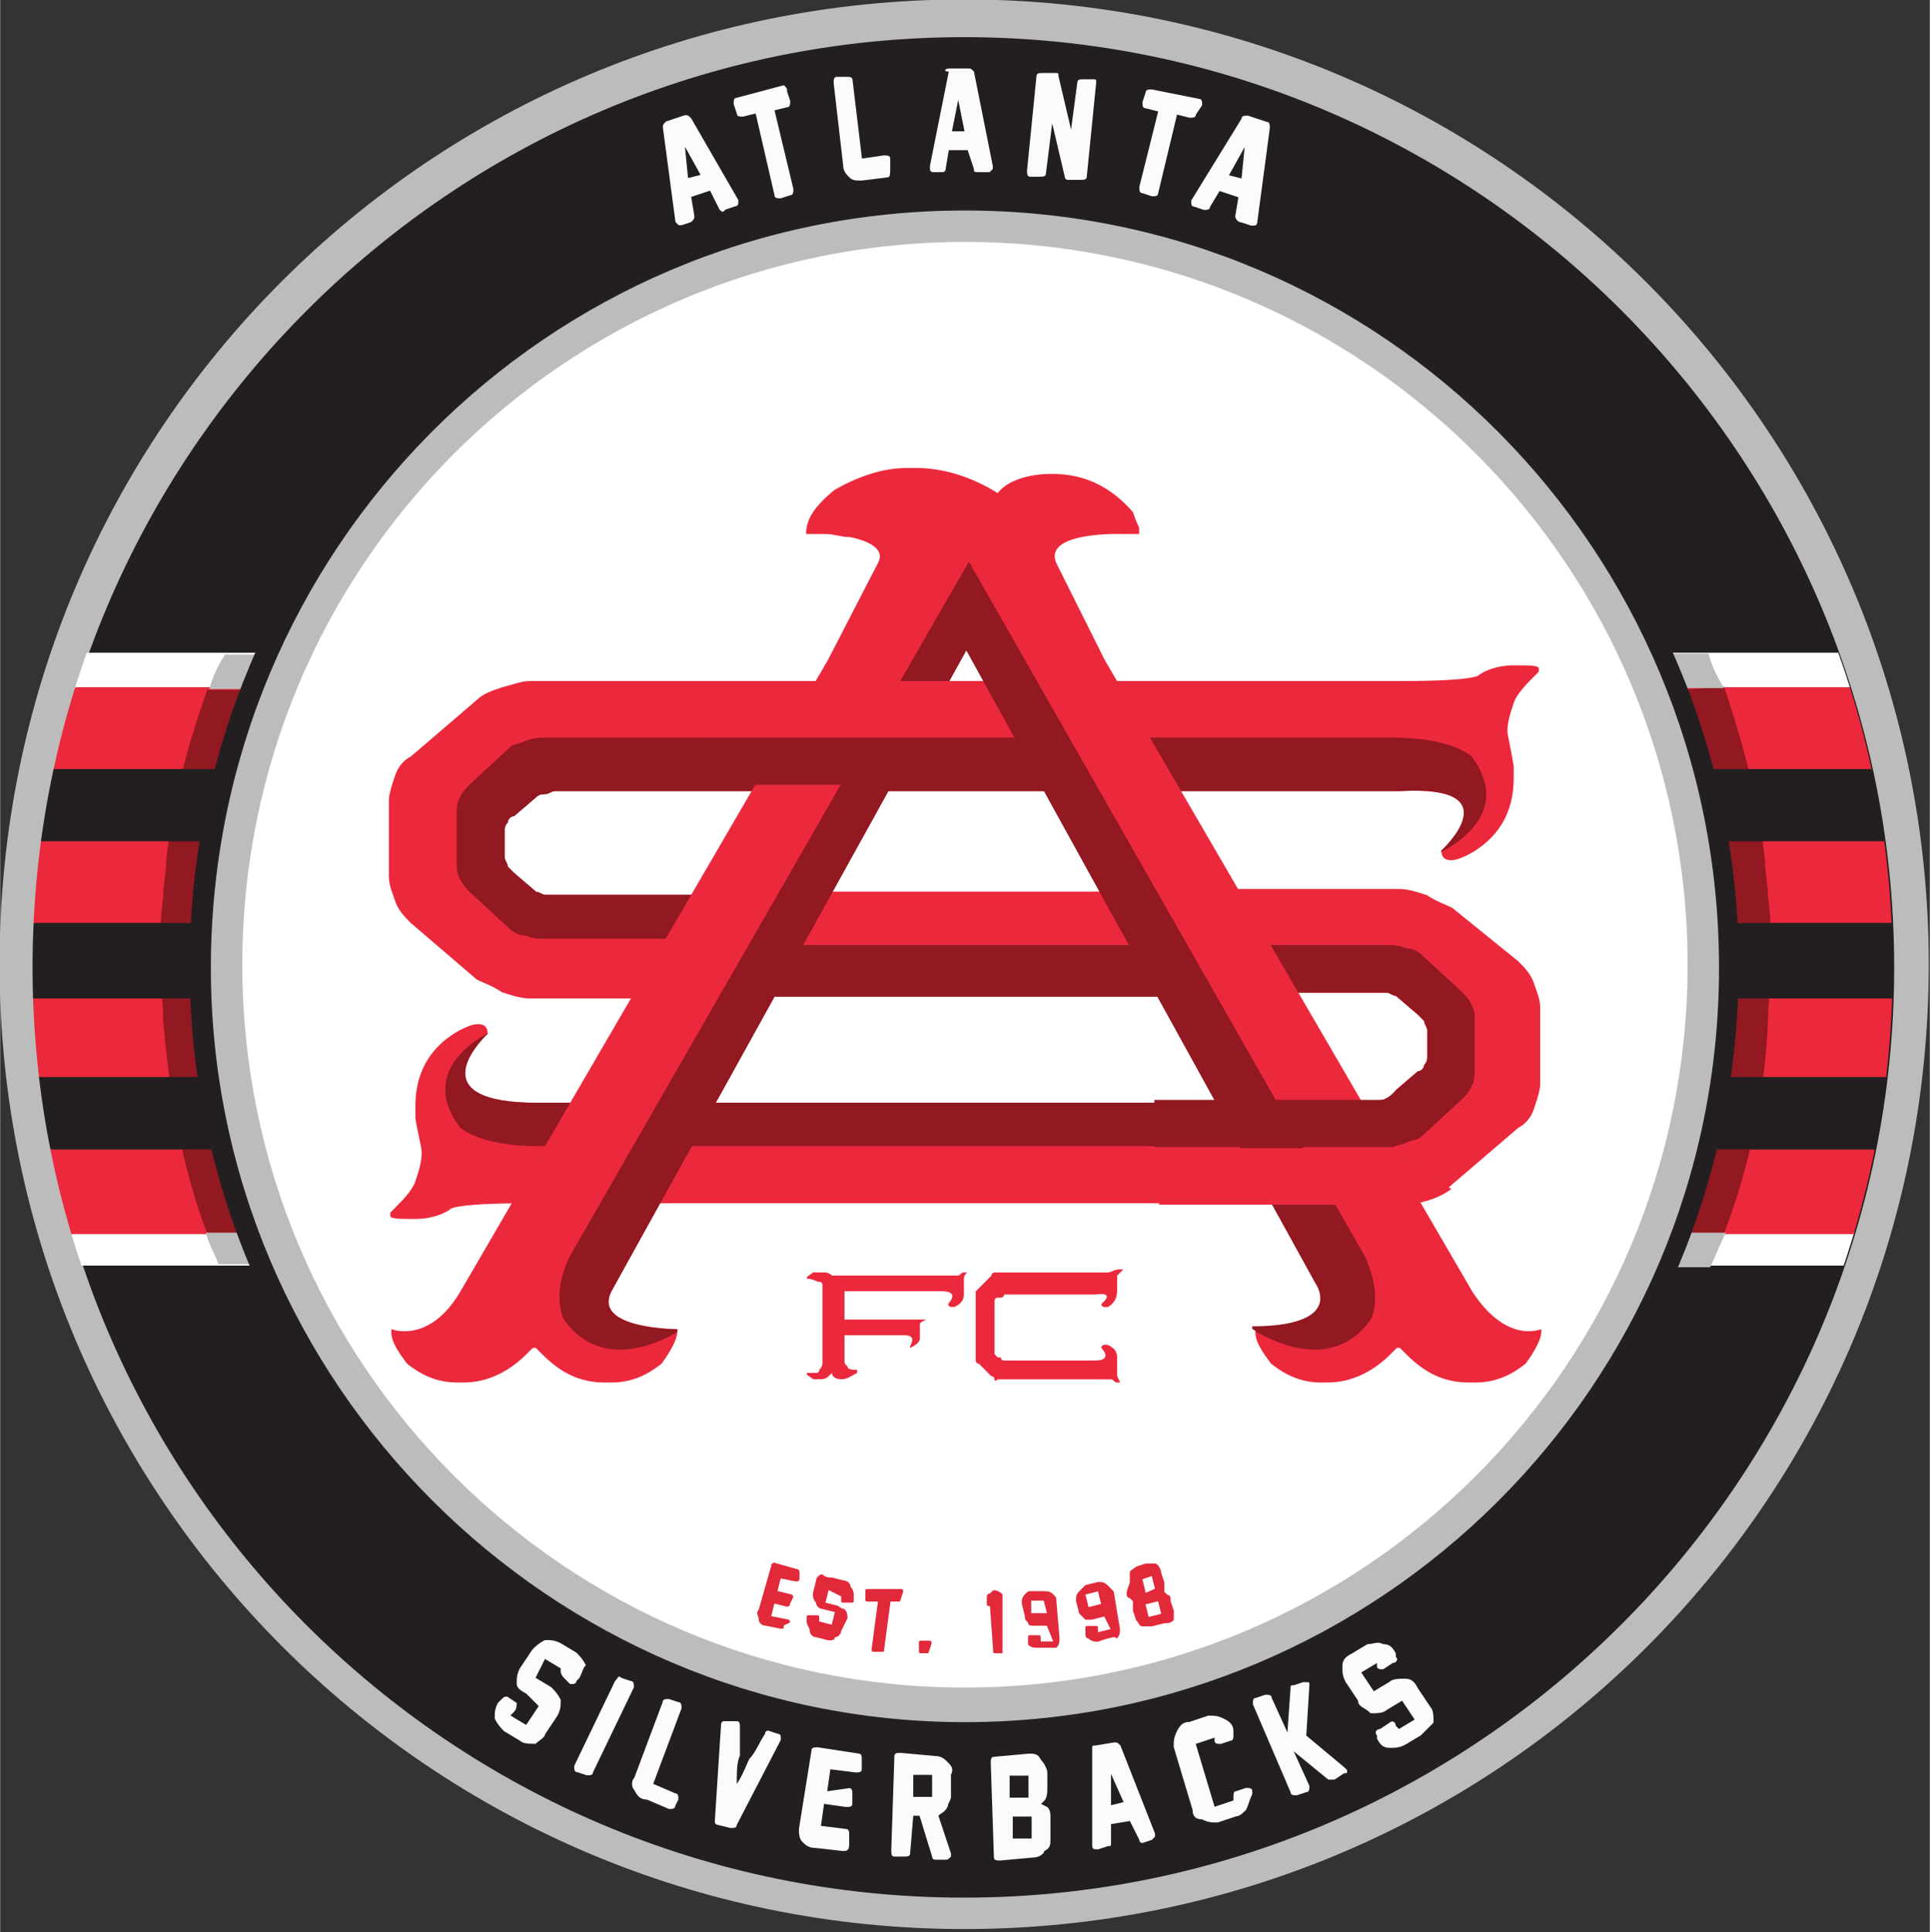 <svg id="svg12863" xmlns="http://www.w3.org/2000/svg" xmlns:xlink="http://www.w3.org/1999/xlink" viewBox="0 0 299.7 300" width="2498" height="2500"><rect x="0" y="0" width="299.7" height="300" fill="#333333" stroke="none"/><style>.st0{clip-path:url(#SVGID_2_)}.st1{fill:#231f20}.st2{fill:#bdbcbc}.st3{clip-path:url(#SVGID_4_)}.st4{fill:#fff}.st5{fill:#ec293c}.st6{fill:#921822}.st7{clip-path:url(#SVGID_6_)}.st8{clip-path:url(#SVGID_8_)}.st9{clip-path:url(#SVGID_10_)}.st10{clip-path:url(#SVGID_12_)}.st11{clip-path:url(#SVGID_14_)}.st12{clip-path:url(#SVGID_16_)}.st13{fill:#fbfbfb}.st14{fill:#e2293a}</style><g id="layer1" transform="translate(-75.883 -428.076)"><g id="g12584" transform="matrix(4.88 0 0 -4.88 -87.449 4230.918)"><g id="g9539"><defs><path id="SVGID_1_" d="M-1187.2-1536.4h2986.5v3864.9h-2986.5z"/></defs><clipPath id="SVGID_2_"><use xlink:href="#SVGID_1_" overflow="visible"/></clipPath><g id="g9541" class="st0"><g id="g9547" transform="translate(94.158 748.518)"><path id="path9549" class="st1" d="M0 0c0-16.6-13.4-30-30-30S-60-16.6-60 0s13.4 30 30 30S0 16.6 0 0"/></g><g id="g9551" transform="translate(64.15 778.089)"><path id="path9553" class="st2" d="M0 0c-16.3 0-29.6-13.3-29.6-29.6C-29.6-46-16.3-59.2 0-59.2s29.6 13.3 29.6 29.6S16.3 0 0 0m30.7-29.5c0-17-13.7-30.7-30.7-30.7s-30.7 13.8-30.7 30.7C-30.7-12.5-17 1.2 0 1.2s30.7-13.8 30.7-30.7"/></g></g></g><g id="g9555"><defs><path id="SVGID_3_" d="M34.5 748.5c0-16.4 13.3-29.6 29.6-29.6 16.4 0 29.6 13.3 29.6 29.6 0 16.4-13.3 29.6-29.6 29.6-16.3.1-29.6-13.2-29.6-29.6"/></defs><clipPath id="SVGID_4_"><use xlink:href="#SVGID_3_" overflow="visible"/></clipPath><g id="g9557" class="st3"><path id="path9563" class="st4" d="M94.5 739H34.2v1.1h60.2V739z"/><path id="path9565" class="st4" d="M93.2 757.4H35.3v1.1h57.9v-1.1z"/><path id="path9567" class="st5" d="M96.1 754.7H33.3v2.7h62.8v-2.7z"/><path id="path9569" class="st5" d="M96.1 740H33.3v2.7h62.8V740z"/><path id="path9571" class="st5" d="M96.1 744.9H33.3v2.7h62.8v-2.7z"/><path id="path9573" class="st5" d="M96.1 749.9H33.3v2.7h62.8v-2.7z"/><g id="g9575" transform="translate(41.357 757.322)"><path id="path9577" class="st6" d="M0 0l-.4-1.6-1-5.1.1-4.1.5-3.1.8-3.4h-1.3c-.8 2.1-1.2 4.4-1.4 6.8 0 .6-.1 1.2-.1 1.8 0 .7 0 1.4.1 2.1 0 .4.1.8.1 1.2.2 1.9.7 3.7 1.3 5.4H0z"/></g><g id="g9579" transform="translate(87.035 757.322)"><path id="path9581" class="st6" d="M0 0l.4-1.6 1-5.1-.1-4.1-.5-3.1-.8-3.4h1.3c.8 2.1 1.3 4.4 1.4 6.8 0 .6.1 1.2.1 1.8 0 .7 0 1.4-.1 2.1 0 .4-.1.8-.1 1.2-.2 1.9-.7 3.7-1.3 5.5L0 0z"/></g><g id="g9583" transform="translate(42.227 758.444)"><path id="path9585" class="st2" d="M0 0l-.1-1.1h-2c.1.4.3.8.5 1.1H0z"/></g><g id="g9587" transform="translate(86.541 757.375)"><path id="path9589" class="st2" d="M0 0h1.8c-.2.3-.4.7-.5 1.1H-.3"/></g><g id="g9591" transform="translate(86.49 738.947)"><path id="path9593" class="st2" d="M0 0l.1 1.1h1.8C1.7.7 1.6.4 1.4 0H0z"/></g><g id="g9595" transform="translate(41.916 738.947)"><path id="path9597" class="st2" d="M0 0l-.1 1.1h-1.8c.1-.4.3-.7.4-1h1.3L0 0z"/></g><path id="path9599" class="st1" d="M95.2 752.5H33.8v2.3h61.4v-2.3z"/><path id="path9601" class="st1" d="M94.9 747.5H33.4v2.4h61.4v-2.4z"/><path id="path9603" class="st1" d="M95.4 742.7H33.9v2.3h61.4v-2.3z"/></g></g><g id="g9605"><defs><path id="SVGID_5_" d="M-1187.2-1536.4h2986.5v3864.9h-2986.5z"/></defs><clipPath id="SVGID_6_"><use xlink:href="#SVGID_5_" overflow="visible"/></clipPath><g id="g9607" class="st7"><g id="g9613" transform="translate(64.2 771.843)"><path id="path9615" class="st1" d="M0 0c-12.9 0-23.3-10.4-23.3-23.3S-12.9-46.6 0-46.6s23.3 10.4 23.3 23.3S12.9 0 0 0m24.6-23.3C24.6-36.9 13.6-48 0-48c-13.6 0-24.7 11-24.7 24.7 0 13.6 11 24.7 24.7 24.7 13.6-.1 24.6-11.1 24.6-24.7"/></g><g id="g9617" transform="translate(87.23 748.518)"><path id="path9619" class="st4" d="M0 0c0-12.7-10.3-23.1-23.1-23.1-12.7 0-23.1 10.3-23.1 23.1s10.3 23.1 23.1 23.1S0 12.7 0 0"/></g><g id="g9621" transform="translate(64.175 771.573)"><path id="path9623" class="st2" d="M0 0c-12.7 0-23-10.3-23-23s10.3-23 23-23 23 10.3 23 23S12.7 0 0 0m24-23.1c0-13.3-10.8-24-24-24s-24 10.8-24 24C-24-9.8-13.3 1 0 1S24-9.8 24-23.1"/></g><g id="g9625" transform="translate(79.34 752.2)"><path id="path9627" class="st5" d="M0 0c0-.2.1-.3.3-.3.2 0 .4.1.6.2.9.5 1.4 1.3 1.4 2.4v.4c-.1.6-.2 1-.2 1.1 0 .3.1.6.2.9.1.3.4.6.8 1v.1c0 .1-.3.1-.8.1-.4 0-.8-.1-1.1-.3 0 0 0-.2-2.5-.2H-29c-.3 0-.5-.1-.9-.2-.3-.1-.6-.2-.8-.4L-32.8 3c-.2-.1-.4-.3-.5-.6-.1-.3-.2-.6-.2-.8V-.8c0-.3.1-.5.2-.8.1-.3.3-.5.5-.7l2.1-1.8c.2-.1.5-.2.8-.4.3-.1.6-.2.9-.2h3.7l1.9 3.3H-28.6c-.1 0-.2.1-.3.1l-.7.6-.2.2c0 .1-.1.2-.1.3v.8c0 .1 0 .2.1.3 0 .1.1.2.2.2l.7.6c.1.1.2.1.3.1.1 0 .2.1.3.1h27C2.3 2.1 0 0 0 0"/></g><g id="g9629" transform="translate(48.984 746.384)"><path id="path9631" class="st5" d="M0 0c0 .2-.1.3-.3.3C-.5.3-.7.2-.9.1c-.9-.5-1.4-1.3-1.4-2.4v-.4c.1-.6.2-.9.2-1.1 0-.3-.1-.6-.2-.9-.1-.3-.4-.6-.8-1v-.1c0-.1.3-.1.8-.1.4 0 .8.1 1.1.3 0 0 0 .2 2.5.2H29c.3 0 .5.1.9.2.3.1.6.2.8.4L32.8-3c.2.1.4.3.5.6.1.3.2.6.2.8V.8c0 .3-.1.5-.2.8s-.3.5-.5.7L30.7 4c-.2.1-.5.2-.8.4-.3.1-.6.2-.9.2h-5.6l1.4-3.3h3.8c.1 0 .2-.1.3-.1l.7-.6.2-.2c0-.1.1-.2.1-.3v-.8c0-.1 0-.2-.1-.3 0-.1-.1-.2-.2-.2l-.7-.6c-.1-.2-.2-.2-.3-.3-.1 0-.2-.1-.3-.1h-27C-2.3-2.1 0 0 0 0"/></g><g id="g9633" transform="translate(74.442 747.553)"><path id="path9635" class="st6" d="M0 0h-20.3l3.2 3.3h13.6L0 0z"/></g></g></g><g id="g9637"><defs><path id="SVGID_7_" d="M75.8 749.2h-2.5l-24.1-2.7s-2.6-1.1-1.1-3.1c0 0 .6-.6 2.5-.6h27c.2 0 .3 0 .6.1.2.1.4.1.5.2l1.3 1.2c.1.1.2.2.3.4.1.2.1.4.1.5v1.6c0 .2 0 .3-.1.5s-.2.3-.3.4l-1.3 1.2c-.1.1-.3.2-.5.2-.2.1-.4.1-.6.1h-1.8z"/></defs><clipPath id="SVGID_8_"><use xlink:href="#SVGID_7_" overflow="visible"/></clipPath><g id="g9639" class="st8"><g id="g9645" transform="translate(48.996 746.384)"><path id="path9647" class="st6" d="M0 0c0 .2-.1.3-.3.3C-.5.3-.7.2-.9.1c-.9-.5-1.4-1.3-1.4-2.4v-.4c.1-.6.2-1 .2-1.1 0-.3-.1-.6-.2-.9-.1-.3-.4-.6-.8-1v-.1c0-.1.3-.1.8-.1.4 0 .8.1 1.1.3 0 0 0 .2 2.5.2H29c.3 0 .5.1.9.2.3.1.6.2.8.4L32.8-3c.2.1.4.3.5.6.1.3.2.6.2.8V.8c0 .3-.1.5-.2.8-.1.3-.3.5-.5.7L30.6 4c-.2.1-.5.2-.8.4-.3.1-.6.2-.9.2h-4.6l.5-3.3h3.8c.1 0 .2-.1.3-.1l.7-.6.2-.2c0-.1.1-.2.1-.3v-.8c0-.1 0-.2-.1-.3 0-.1-.1-.2-.2-.2l-.7-.6c-.2-.2-.2-.2-.4-.3-.1 0-.2-.1-.3-.1H1.3C-2.3-2.1 0 0 0 0"/></g></g></g><g id="g9649"><defs><path id="SVGID_9_" d="M77.8 755.8h-27c-.2 0-.3 0-.6-.1-.2-.1-.4-.1-.5-.2l-1.3-1.2c-.1-.1-.2-.2-.3-.4-.1-.2-.1-.4-.1-.5v-1.6c0-.2 0-.3.1-.5s.2-.3.3-.4l1.3-1.2c.1-.1.3-.2.5-.2.2-.1.4-.1.6-.1H54.7l24.5 2.7s2.6 1.1 1.1 3.1c0 0-.6.6-2.5.6"/></defs><clipPath id="SVGID_10_"><use xlink:href="#SVGID_9_" overflow="visible"/></clipPath><g id="g9651" class="st9"><g id="g9657" transform="translate(79.328 752.198)"><path id="path9659" class="st6" d="M0 0c0-.2.1-.3.3-.3.2 0 .4.1.6.2.9.5 1.4 1.3 1.4 2.4v.4c-.1.6-.2 1-.2 1.1 0 .3.1.6.2.9.1.3.4.6.8 1v.1c0 .1-.3.1-.8.1-.4 0-.8-.1-1.1-.3 0 0 0-.2-2.5-.2H-29c-.3 0-.5-.1-.9-.2-.3-.1-.6-.2-.8-.4L-32.8 3c-.2-.1-.4-.3-.5-.6-.1-.3-.2-.6-.2-.8V-.8c0-.3.1-.5.2-.8s.3-.5.5-.7l2.1-1.8c.2-.1.5-.2.8-.4.3-.1.6-.2.9-.2h2.8l2.9 3.3H-28.5c-.1 0-.2.1-.3.1l-.7.6-.2.2c0 .1-.1.2-.1.3v.8c0 .1 0 .2.1.3 0 .1.1.2.2.2l.7.6c.1.1.2.1.3.1.1 0 .2.1.3.1H-1.3C2.3 2.1 0 0 0 0"/></g></g></g><g id="g9661"><defs><path id="SVGID_11_" d="M-1187.2-1536.4h2986.5v3864.9h-2986.5z"/></defs><clipPath id="SVGID_12_"><use xlink:href="#SVGID_11_" overflow="visible"/></clipPath><g id="g9663" class="st10"><g id="g9669" transform="translate(64.219 758.78)"><path id="path9671" class="st5" d="M0 0l-11.3-20.6c-.6-1.2 2.1-1.2 2.1-1.2v-.1c0-.2-.2-.6-.5-1-.5-.4-1-.6-1.6-.6h-.2c-.8 0-1.4.3-2 .9l-.2.2h-.1l-.2-.2c-.6-.6-1.3-.9-2-.9h-.2c-.6 0-1.1.2-1.6.6-.3.4-.5.7-.5 1v.1s1.2-.5 2.2 1.2L-4.4-.5l1.6 3.1c.3.6-.9.8-.9.8-.3 0-.5.1-.8.1h-.6c0 .5.3.9.9 1.4.7.4 1.5.7 2.3.7h.3c.9 0 1.8-.3 2.6-.8 0 0 .3.5 1.4.6 1.3.1 2.2-.4 2.9-1.2.1-.3.2-.5.2-.5v-.2H5s-2.7.1-2.1-1l1.5-3 11.7-20.1c1.1-1.7 2.2-1.2 2.2-1.2v-.1c0-.2-.2-.6-.5-1-.5-.4-1-.6-1.6-.6H16c-.8 0-1.4.3-2 .9l-.2.2h-.1l-.2-.2c-.6-.6-1.3-.9-2-.9h-.2c-.6 0-1.1.2-1.6.6-.3.4-.5.7-.5 1v.1s2.6-.1 2.1 1.2L0 0z"/></g><g id="g9673" transform="translate(77.803 744.273)"><path id="path9675" class="st6" d="M0 0h-7.6v-1.5H0s.4.1 1 .6L0 0z"/></g><path id="path9677" class="st5" d="M58.6 749.2h11.2v1.7H58.6v-1.7z"/></g></g><g id="g9679"><defs><path id="SVGID_13_" d="M51.6 739.3c-.6-1.2-.2-2-.2-2 1.4-2 3.8-.3 3.8-.3h18.1s2.4-1.7 3.8.3c0 0 .4.7-.2 2l-12.6 22.1-12.7-22.1z"/></defs><clipPath id="SVGID_14_"><use xlink:href="#SVGID_13_" overflow="visible"/></clipPath><g id="g9681" class="st11"><g id="g9687" transform="translate(64.22 758.572)"><path id="path9689" class="st6" d="M0 0l-11.3-20.4c-.6-1.2 2.1-1.2 2.1-1.2v-.1c0-.2-.2-.6-.6-.9-.5-.4-1-.6-1.6-.6h-.2c-.8 0-1.4.3-2 .9l-.2.2h-.1l-.2-.2c-.6-.6-1.3-.9-2-.9h-.2c-.6 0-1.1.2-1.6.6-.3.4-.5.7-.6.9v.1s1.2-.5 2.2 1.2L-4.4-.5l1.6 3.1c.3.6-.9.8-.9.8-.3 0-.5.1-.8.1h-.6c0 .5.3.9.9 1.4.7.4 1.5.6 2.3.6h.3c.9 0 1.8-.3 2.6-.8 0 0 .3.5 1.4.6 1.3.1 2.2-.4 2.9-1.2.1-.3.2-.4.2-.5v-.1H5s-2.7.1-2.1-1L4.4-.4l11.7-19.9c1.1-1.7 2.2-1.2 2.2-1.2v-.1c0-.2-.2-.6-.5-.9-.5-.4-1-.6-1.6-.6H16c-.8 0-1.4.3-2 .9l-.2.2h-.1l-.2-.2c-.6-.6-1.3-.9-2-.9h-.2c-.6 0-1.1.2-1.6.6-.3.4-.5.7-.6.9v.1s2.6-.1 2.1 1.2L0 0z"/></g></g></g><g id="g9691"><defs><path id="SVGID_15_" d="M-1187.2-1536.4h2986.5v3864.9h-2986.5z"/></defs><clipPath id="SVGID_16_"><use xlink:href="#SVGID_15_" overflow="visible"/></clipPath><g id="g9693" class="st12"><path id="path9699" class="st5" d="M64.6 755.7H56v1.9h8.6v-1.9z"/><g id="g9701" transform="translate(77.753 742.737)"><path id="path9703" class="st5" d="M0 0h-7.4v-1.8H0s1.1-.1 1.9.5L0 0z"/></g><path id="path9705" class="st6" d="M65.1 754.3h-9.2v1.5h9.2v-1.5z"/><g id="g9707" transform="translate(55.762 773.706)"><path id="path9709" class="st13" d="M0 0l-.5.9.1-1L0 0zm.6-1.1l-.3.6-.6-.2.1-.6c0-.1 0-.1-.1-.2l-.3-.1h-.1l-.1.1-.4 3c0 .1 0 .1.1.2l.6.2c.1 0 .1 0 .2-.1L1.2-.8v-.1s0-.1-.1-.1l-.3-.1c-.1-.1-.1-.1-.2 0"/></g><g id="g9711" transform="translate(58.514 775.86)"><path id="path9713" class="st13" d="M0 0l-.4-.1.6-2.5c0-.1 0-.2-.1-.2l-.3-.1c-.1 0-.2 0-.2.1L-1-.2l-.4-.1c-.1 0-.2 0-.2.1l-.1.3c0 .1 0 .2.1.2l1.5.4C0 .6 0 .6 0 .5L.1.2C.1.1.1 0 0 0"/></g><g id="g9715" transform="translate(61.697 773.626)"><path id="path9717" class="st13" d="M0 0l-.8-.1c-.2 0-.3 0-.4.1-.1.1-.2.2-.2.4L-1.7 3c0 .1 0 .2.1.2h.3c.1 0 .2 0 .2-.1L-.8.6l.7.1C0 .7.1.7.1.6V.3C.1.1.1 0 0 0"/></g><g id="g9719" transform="translate(64.161 775.093)"><path id="path9721" class="st13" d="M0 0l-.2 1-.2-1H0zm.3-1.2l-.2.6h-.6l-.1-.6c0-.1-.1-.1-.1-.1H-1s-.1 0-.1.1v.1l.6 3c-.2 0-.1.1 0 .1h.6c.1 0 .1 0 .2-.1l.6-3v-.1l-.1-.1H.5c-.2 0-.2 0-.2.1"/></g><g id="g9723" transform="translate(67.352 773.648)"><path id="path9725" class="st13" d="M0 0l-.4 1.7L-.6.1C-.6 0-.7 0-.8 0h-.3c-.1 0-.1.1-.1.2l.3 3c0 .1.1.1.2.1h.4c.1 0 .1 0 .1-.1l.4-1.7L.4 3c0 .1.1.1.2.1h.3c.1 0 .1 0 .1-.1L.7 0C.7-.1.6-.1.5-.1H.1S0-.1 0 0"/></g><g id="g9727" transform="translate(71.325 775.525)"><path id="path9729" class="st13" d="M0 0l-.4.1-.6-2.5c0-.1-.1-.1-.2-.1l-.3.1c-.1 0-.1.1-.1.2L-1 .2l-.4.1c-.1 0-.1.1-.1.2l.1.3c0 .1.1.1.2.1L.3.6C.4.6.4.5.4.4L.2.1C.2 0 .1 0 0 0"/></g><g id="g9731" transform="translate(72.978 773.593)"><path id="path9733" class="st13" d="M0 0l.1 1-.5-.9L0 0zm-.2-1.2l.1.6-.6.2-.3-.5c0-.1-.1-.1-.2-.1l-.3.1s-.1 0-.1.1v.1L0 1.9c0 .1.1.1.2.1l.6-.2c.1 0 .1-.1.1-.2l-.4-3s0-.1-.1-.1H.3l-.3.1c-.1 0-.2.1-.2.2"/></g><g id="g9735" transform="translate(50.009 723.884)"><path id="path9737" class="st13" d="M0 0l-.5.3c-.1.1-.2.2-.3.4 0 .2 0 .3.1.5l.1.1c.1.1.1.1.2.1l.3-.2c0-.1 0-.2-.1-.3L-.3.8.2.5l.4.6-.4.4c-.2.1-.3.2-.3.3 0 .2 0 .3.1.5l.4.6c.1.1.2.2.4.3.2 0 .3 0 .5-.1l.5-.3c.1-.1.2-.2.3-.4-.1-.1-.1-.2-.2-.4l-.1-.1c0-.1-.1-.1-.2-.1l-.2.2c-.1.1-.1.2-.1.2v.1l-.5.3L.5 2l.5-.3c.1-.1.2-.2.3-.4 0-.2 0-.3-.1-.5L.8.2C.8.1.6 0 .5-.1.3-.1.1-.1 0 0"/></g><g id="g9739" transform="translate(52.139 722.781)"><path id="path9741" class="st13" d="M0 0l-.3.1c-.1 0-.1.1-.1.2L.9 3c.1.1.1.2.2.1l.3-.1c.1 0 .1-.1.1-.2L.2.1C.2 0 .1 0 0 0"/></g><g id="g9743" transform="translate(54.754 721.709)"><path id="path9745" class="st13" d="M0 0l-.7.3c-.2 0-.3.1-.4.3-.1.1-.1.3 0 .4l.9 2.4c0 .1.1.1.2.1l.3-.1c.1 0 .1-.1.1-.2L-.5.8.2.5C.3.5.3.4.3.3L.2.1C.2 0 .1 0 0 0"/></g><g id="g9747" transform="translate(56.913 722.504)"><path id="path9749" class="st13" d="M0 0c.2.3.3.6.4.8.2.2.3.5.5.8 0 .1.1.1.1.1l.3-.1s.1 0 .1-.1v-.1L0-1.3c0-.1-.1-.1-.2-.1l-.4.1c-.1 0-.1.1-.1.1l.2 3.1s0 .1.1.1H0c.1 0 .1-.1.1-.2V.9C0 .7 0 .4 0 0"/></g><g id="g9751" transform="translate(60.291 720.373)"><path id="path9753" class="st13" d="M0 0l-.9.1c-.2 0-.3.1-.4.2s-.1.3-.1.4l.4 2.5c0 .1.1.1.2.1l1.3-.2c.1 0 .1-.1.1-.2v-.3c0-.1-.1-.1-.2-.1l-.8.1-.1-.7.7.1c.1 0 .1-.1.1-.2v-.3c0-.1-.1-.1-.2-.1l-.7.1-.1-.7.8-.1C.2.7.2.6.2.5V.2C.2 0 .1 0 0 0"/></g><g id="g9755" transform="translate(63.13 722.095)"><path id="path9757" class="st13" d="M0 0v.7h-.6V0H0zm.4-2H.1c-.1 0-.1.1-.1.1L-.4-.6h-.2l-.1-1.2c0-.1-.1-.1-.2-.1h-.3c-.1 0-.1.1-.1.2l.1 3c0 .1.1.1.2.1l1.1-.1c.2 0 .3-.1.4-.2C.6 1 .7.9.6.7V0C.6-.1.5-.2.5-.3.4-.5.3-.5.2-.6l.4-1.2v-.1C.5-2 .5-2 .4-2"/></g><g id="g9759" transform="translate(65.697 720.77)"><path id="path9761" class="st13" d="M0 0h.6v.7H0V0zm-.1 1.3h.6V2h-.6v-.7zM.7-.6L-.4-.7c-.1 0-.2 0-.2.1l-.1 3c0 .1 0 .2.1.2l1.1.1c.2 0 .3 0 .4-.2.1-.1.2-.3.2-.4v-.5c0-.1 0-.3-.1-.4l-.1-.1.2-.1c.1-.1.1-.2.1-.4V0c0-.2 0-.3-.2-.4C1-.5.8-.6.7-.6"/></g><g id="g9763" transform="translate(69.224 721.928)"><path id="path9765" class="st13" d="M0 0l-.4.9v-1L0 0zm.5-1.2l-.3.6-.6-.1v-.6c0-.1 0-.1-.1-.1l-.3-.1h-.1c-.1 0-.1.1-.1.1v3.1c0 .1 0 .1.1.1l.6.1c.1 0 .1 0 .2-.1L1-1v-.1l-.1-.1-.3-.1c-.1 0-.1.1-.1.1"/></g><g id="g9767" transform="translate(73.12 721.68)"><path id="path9769" class="st13" d="M0 0c-.1-.1-.2-.2-.3-.2l-.6-.2c-.2 0-.3 0-.5.1-.2 0-.3.1-.3.3l-.6 2c0 .2 0 .3.1.5s.2.3.4.3l.6.2c.2 0 .3 0 .5-.1s.3-.2.3-.4v-.1c0-.1 0-.2-.1-.2l-.3-.1c-.1 0-.2 0-.2.1v.1l-.6-.2.6-2 .6.2v.1c0 .1 0 .2.1.2l.3.1C.1.7.2.7.2.6V.5C.1.3.1.2 0 0"/></g><g id="g9771" transform="translate(75.138 725.645)"><path id="path9773" class="st13" d="M0 0l-.1-1.6 1.2-1 .1-.1c0-.1 0-.1-.1-.1L.8-3H.6l-1.1.9.5-1.1c0-.1 0-.2-.1-.2l-.3-.1c-.1 0-.2 0-.2.1L-1.8-.6c0 .1 0 .2.1.2l.3.1c.1 0 .2 0 .2-.1l.5-1.1.1 1.4c0 .1 0 .1.1.1l.3.1h.1C0 .1 0 .1 0 0"/></g><g id="g9775" transform="translate(78.688 724.055)"><path id="path9777" class="st13" d="M0 0l-.5-.3C-.7-.4-.8-.4-1-.4s-.3.1-.4.3V0c-.1.1 0 .2.1.2l.3.2c.1.1.2 0 .2-.1l.1-.1.5.3-.4.6-.5-.3c-.1-.1-.3-.1-.5-.1-.2.2-.4.2-.4.4l-.4.6c-.1.2-.1.3-.1.5s.1.3.3.4l.5.3c.2 0 .3.1.5 0 .2 0 .3-.1.4-.3v-.1c.1-.1 0-.2-.1-.2l-.3-.2c-.1 0-.2 0-.2.1v.1l-.5-.3.4-.6.5.3c.1.1.3.1.5.1s.3-.1.4-.3L.3.9C.4.8.4.6.4.4L0 0"/></g><g id="g9779" transform="translate(58.31 727.446)"><path id="path9781" class="st14" d="M0 0l-.5.1c-.1 0-.2.1-.2.2s-.1.2 0 .3L-.3 2c0 .1.1.1.1.1l.7-.2c.1 0 .1-.1.1-.1v-.2c0-.1-.1-.1-.1-.1l-.5.1-.1-.4.4-.1c.1 0 .1-.1.1-.1L.3.8C.3.7.2.7.2.7l-.4.1-.1-.4.5-.1C.3.3.3.2.3.2L.1.1C.1 0 .1 0 0 0"/></g><g id="g9783" transform="translate(59.836 727.075)"><path id="path9785" class="st14" d="M0 0l-.4.1c-.1 0-.2.1-.2.2s-.1.2-.1.3v.1c0 .1 0 .1.1.1h.2c.1 0 .1 0 .1-.1V.6L.1.5l.1.4-.4.1c-.1 0-.2.1-.2.2-.1.1-.1.2-.1.3l.1.4c0 .1.1.2.2.2.1-.1.2-.1.3-.1l.4-.1c.1 0 .2-.1.2-.2.1-.1.1-.2.1-.3v-.1c0-.1 0-.1-.1-.1H.5c-.1 0-.1 0-.1.1v.1l-.4.2-.1-.4.4-.1S.4 1 .5 1C.6.9.6.8.6.7L.4.3C.4.2.3.1.2.1.2 0 .1 0 0 0"/></g><g id="g9787" transform="translate(62.106 728.31)"><path id="path9789" class="st14" d="M0 0h-.3l-.2-1.5c0-.1 0-.1-.1-.1h-.2c-.1 0-.1 0-.1.1L-.7 0H-1c-.1 0-.1 0-.1.1v.2c0 .1 0 .1.1.1h1C.1.4.1.4.1.3L0 0c.1 0 .1 0 0 0"/></g><g id="g9791" transform="translate(63.01 726.665)"><path id="path9793" class="st14" d="M0 0h-.2c-.1 0-.1 0-.1.1v.2c0 .1 0 .1.1.1H0C.1.4.1.4.1.3L0 0c.1 0 .1 0 0 0"/></g><g id="g9795" transform="translate(65.371 726.666)"><path id="path9797" class="st14" d="M0 0h-.2c-.1 0-.1 0-.1.1l-.1 1.4c-.1 0-.1 0-.1.1v.2s0 .1.1.1l.1.1h.1c.2-.1.2-.1.2-.2V0c.1 0 .1 0 0 0"/></g><g id="g9799" transform="translate(66.784 727.94)"><path id="path9801" class="st14" d="M0 0l-.1.4h-.4V0H0zm.1-1.1h-.4c-.1 0-.2 0-.3.1v.2c0 .1 0 .1.1.1h.2c.1 0 .1 0 .1-.1v-.1h.4L0-.4h-.4c-.1 0-.2 0-.2.1-.1.1-.1.1-.1.2l-.1.4c0 .1 0 .2.1.3.1.1.1.1.2.1h.4C0 .7.1.7.2.6.3.5.3.5.3.4L.4-.8c0-.1 0-.2-.1-.3H.1"/></g><g id="g9803" transform="translate(68.509 728.234)"><path id="path9805" class="st14" d="M0 0l-.1.4-.4-.1.1-.4.4.1zm.2-1.1l-.3-.1c-.1 0-.2 0-.3.1-.1 0-.1.1-.1.2v.1c0 .1 0 .1.1.1h.2c.1 0 .1 0 .1-.1v-.1l.4.1-.2.4-.4-.1h-.2l-.2.2-.1.4c0 .1 0 .2.1.3l.2.2.4.1C0 .7.1.7.2.6L.4.4.6-.8c0-.1 0-.2-.1-.3-.1.1-.2 0-.3 0"/></g><g id="g9807" transform="translate(70.422 727.92)"><path id="path9809" class="st14" d="M0 0l-.1.4-.4-.1.1-.4.4.1zm-.2.8l-.1.4-.3-.1.1-.4c-.1-.1.3.1.3.1zM.1-.3l-.4-.1h-.3c-.1 0-.1.1-.2.2l-.1.3V.4l-.1.1c-.1 0-.1.1-.1.2l.1.3v.3c0 .1.1.1.2.2l.3.1h.3c.1 0 .2-.2.2-.3L.1 1V.7L.2.6C.3.6.3.5.3.4L.4.1v-.3C.3-.3.2-.3.1-.3"/></g><g id="g9811" transform="translate(65.117 736.78)"><path id="path9813" class="st5" d="M0 0v1.1s0 .1.1.1h.1s.1 0 .1.1H3.2c.7.1.2-.3.2-.3s0-.1.1-.1h.1c.2.1.3.3.3.5v.5l.2.2H4c-.2 0-.3-.1-.4-.1H.1 0s-.1 0-.1-.1l-.4-.4-.1-.1V-.7v-.1s0-.1.1-.1l.4-.4s.1 0 .1-.1.1 0 .1 0h3.6c.1 0 .1-.1.2-.1H4c-.1.2-.1.2-.1.3v.5c0 .2-.1.3-.3.4h-.1s-.1 0-.1-.1c0 0 .4-.4-.2-.4H.4.3s-.1 0-.1.1H.1L0-.6V0z"/></g><g id="g9815" transform="translate(62.441 736.384)"><path id="path9817" class="st5" d="M0 0s-.1 0 0 0c-.1 0 .3.4-.2.4H-2h-.1v-.8c0-.1 0-.1.1-.2 0-.1.2-.1.3-.1v-.1C-1.9-.9-2-1-2.2-1s-.3.1-.3.2l-.1-.1c-.1-.1-.2-.1-.3-.1h-.2c-.1.1-.2.1-.2.2H-3s.1 0 .1.1c0 0 .1.1.1.2V2s0 .1-.1.1-.2.1-.4.1c0 .1.1.1.2.2h.3c.1 0 .2 0 .3-.1h4c.1 0 .1.1.2.1h.1c-.1-.1-.1-.2-.1-.2V2v-.2-.1c0-.2-.1-.3-.3-.4h-.1s-.1 0-.1.1c0 0 .4.4-.2.4h-3-.1V1 .9H.5C.3.8.3.8.3.7V.6.4.3C.3.2.2.1 0 0c.1 0 0 0 0 0"/></g></g></g></g></g></svg>